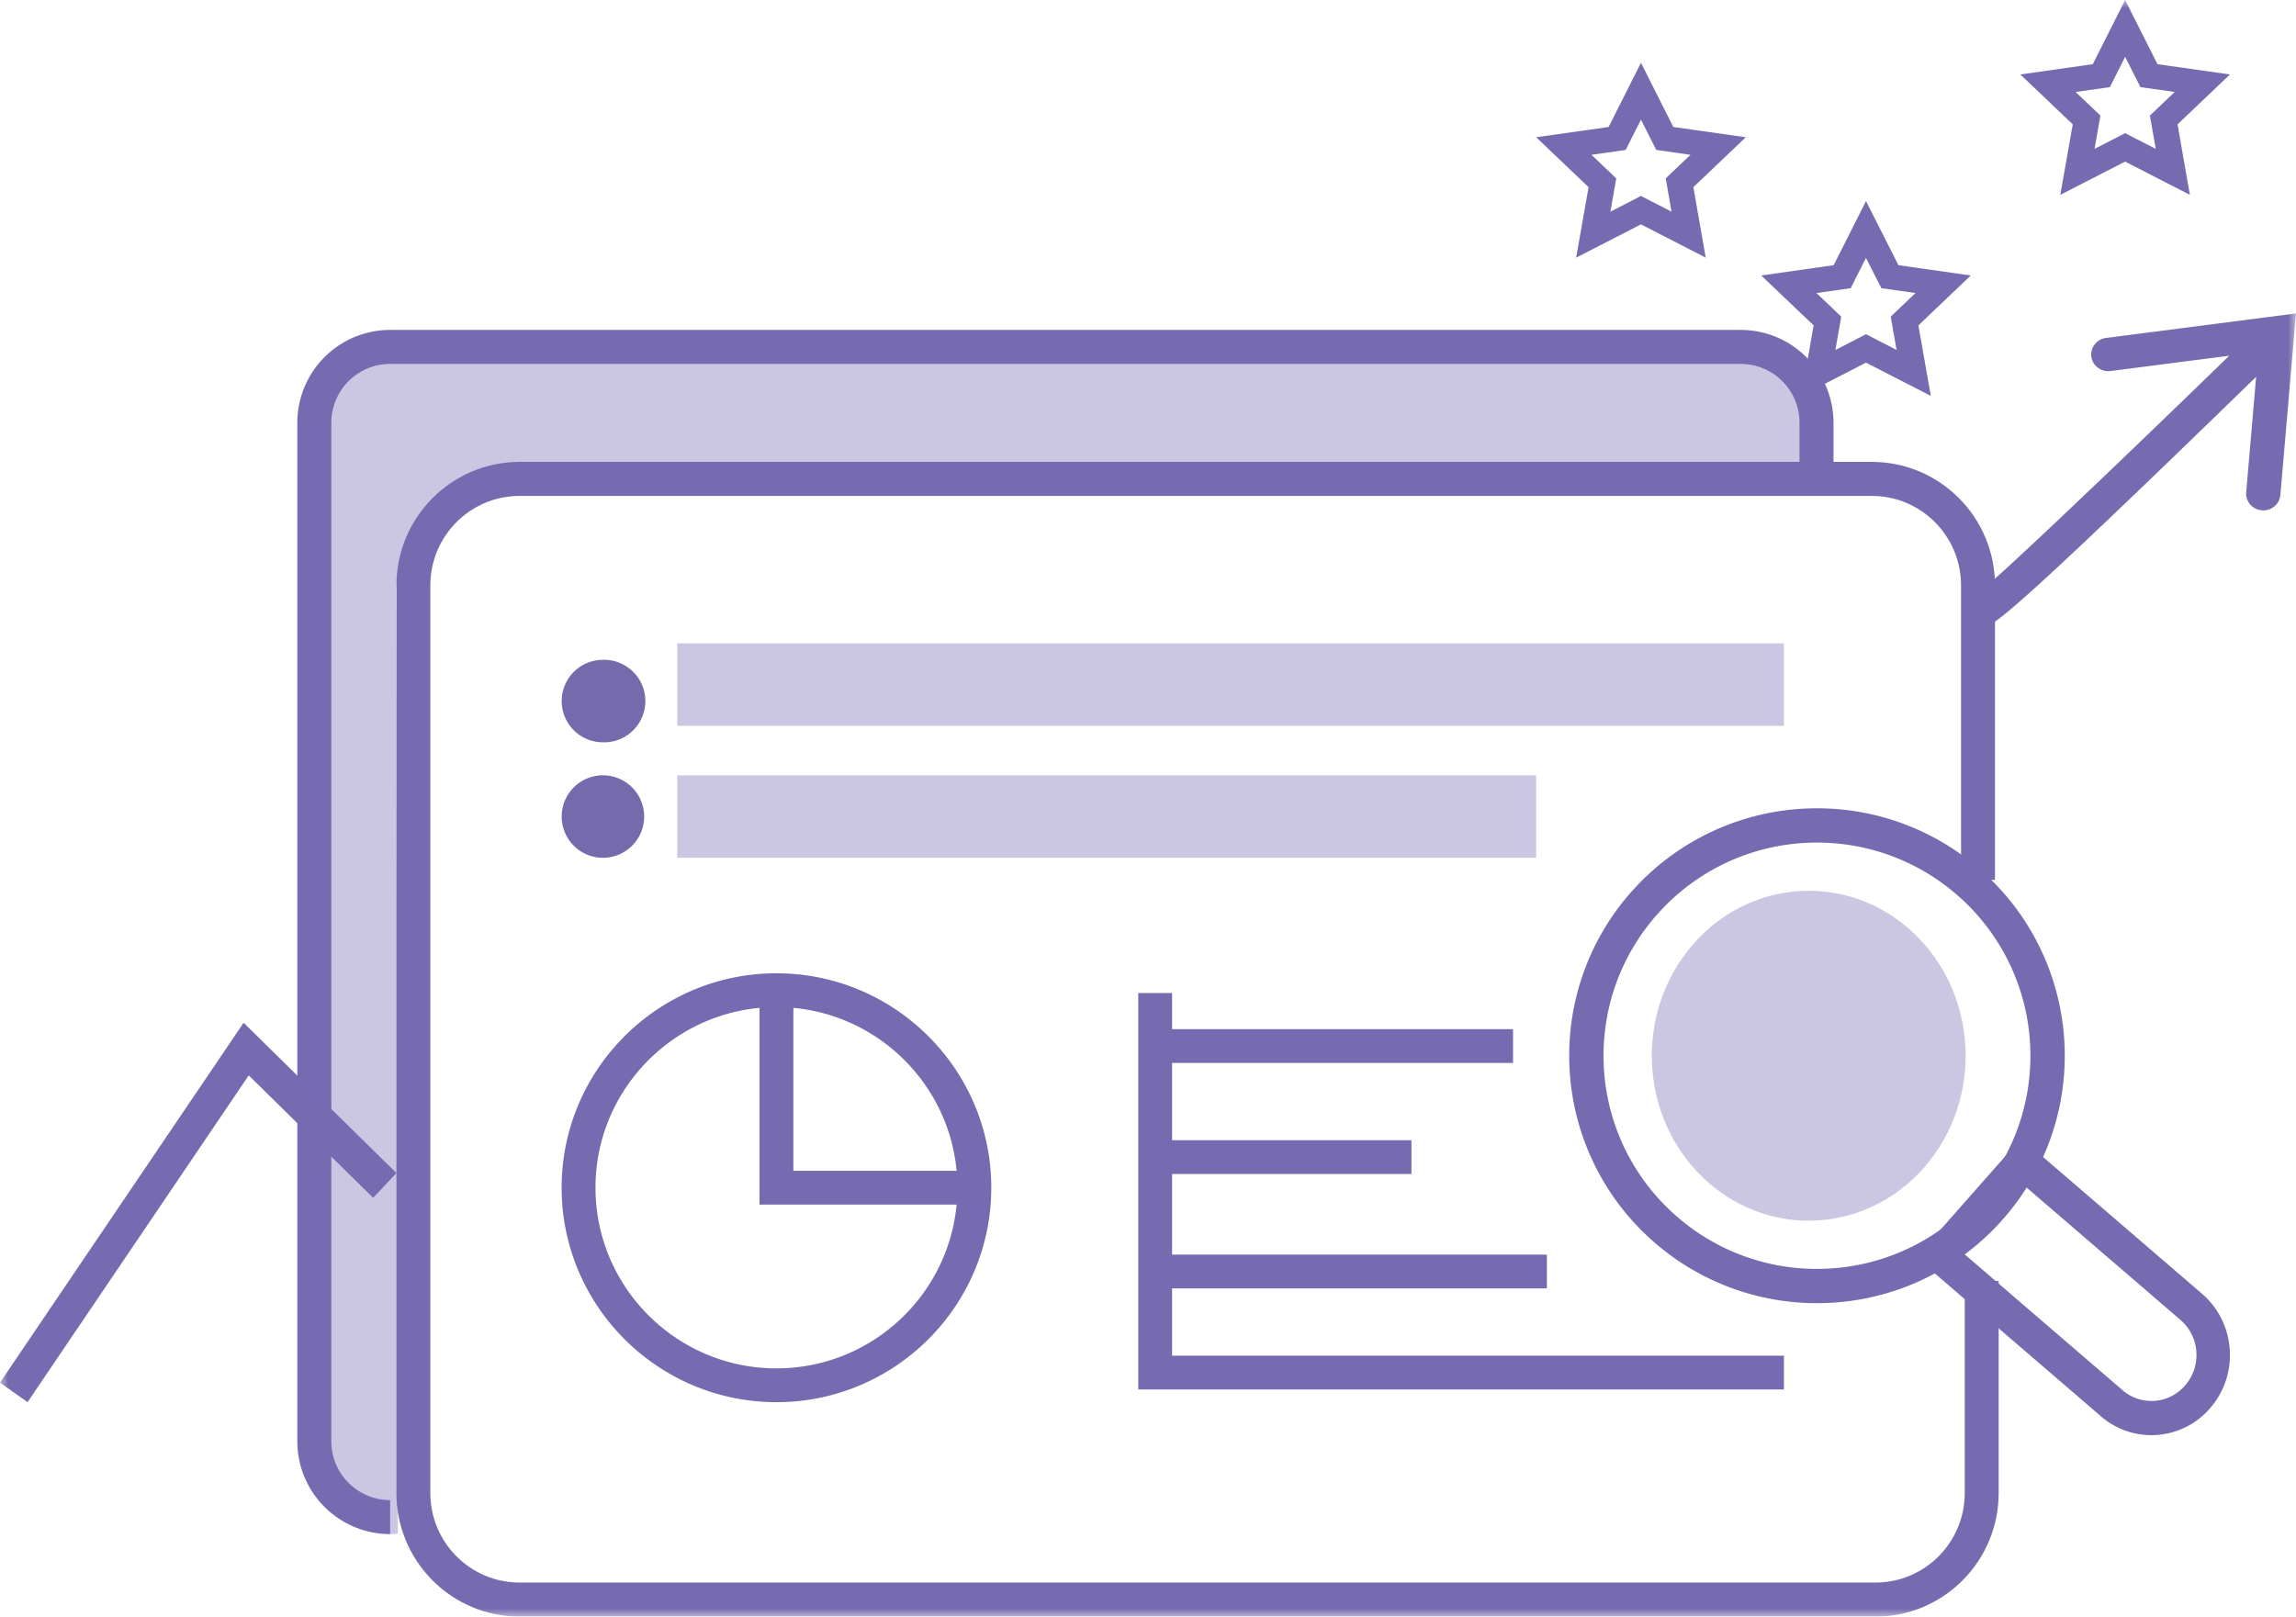 <svg xmlns="http://www.w3.org/2000/svg" xmlns:xlink="http://www.w3.org/1999/xlink" width="142" height="100" viewBox="0 0 142 100">
    <defs>
        <path id="a" d="M0 100h142V0H0z"/>
    </defs>
    <g fill="none" fill-rule="evenodd">
        <path fill="#CBC7E3" d="M107.471 21.429c-.203 0-.415.01-.633.031-1.577.156-11.188.206-23.303.206-24.227 0-58.468-.206-58.468-.206s-5.307.231-5.653 4.4c-.03.365.115 64.247 0 64.361-.109.11 3.294 4.677 4.93 4.677.095 0 .18-.015.262-.046l-.115-58.459s.46-5.903 5.881-5.903h82.002v-4.746s-.735-4.315-4.903-4.315"/>
        <mask id="b" fill="#fff">
            <use xlink:href="#a"/>
        </mask>
        <path fill="#CBC7E3" d="M41.885 44.898h68.446v-5.102H41.885z" mask="url(#b)"/>
        <path fill="#766BB0" d="M1.704 86.735L0 85.525l15.067-22.26 9.451 9.298-1.438 1.533-7.696-7.575zM122.63 38.776c-.586 0-1.062-.463-1.062-1.034 0-.424.261-.787.637-.947 1.182-.826 9.797-9.086 15.665-14.79l-7.335.946c-.583.072-1.114-.322-1.193-.887a1.04 1.04 0 0 1 .915-1.161L142 19.388l-.966 11.233c-.048.573-.57.999-1.146.945-.585-.047-1.018-.548-.967-1.116l.613-7.141c-15.89 15.467-16.361 15.467-16.904 15.467M110.33 85.95H70.397V61.426h2.094v2.236h21.086v2.09H72.49v4.778h14.803v2.091H72.49v4.987h23.18v2.091H72.49v4.162h37.84v2.09zM49.068 72.423h10.095c-.496-5.328-4.756-9.581-10.095-10.079v10.079zm-2.094-10.079c-5.682.53-10.145 5.315-10.145 11.124 0 6.165 5.022 11.177 11.192 11.177 5.818 0 10.612-4.456 11.142-10.131H46.973v-12.17zm1.047 24.392c-7.326 0-13.286-5.951-13.286-13.268 0-7.312 5.96-13.263 13.286-13.263s13.287 5.951 13.287 13.263c0 7.317-5.96 13.268-13.287 13.268z" mask="url(#b)"/>
        <path fill="#756BAC" d="M37.289 40.816a2.552 2.552 0 1 1 0 5.102 2.551 2.551 0 1 1 0-5.102" mask="url(#b)"/>
        <path fill="#CBC7E3" d="M41.885 53.061h53.122V47.96H41.885z" mask="url(#b)"/>
        <path fill="#756BAC" d="M37.289 47.96a2.55 2.55 0 1 1 0 5.101 2.551 2.551 0 1 1 0-5.102" mask="url(#b)"/>
        <path fill="#766BB0" d="M24.13 94.898a5.745 5.745 0 0 1-5.742-5.737V26.146a5.745 5.745 0 0 1 5.742-5.738h83.526a5.744 5.744 0 0 1 5.74 5.738v3.645h-2.103v-3.645a3.638 3.638 0 0 0-3.637-3.635H24.13a3.64 3.64 0 0 0-3.638 3.635V89.16a3.64 3.64 0 0 0 3.638 3.635v2.102z" mask="url(#b)"/>
        <path fill="#766BB0" d="M131.432 8.237l1.894.973-.363-2.06 1.532-1.46-2.117-.3-.946-1.873-.944 1.873-2.117.3 1.532 1.46-.363 2.06 1.892-.973zm-4.009 3.816l.77-4.36-3.241-3.087 4.48-.637 2-3.969 2.002 3.97 4.48.636-3.241 3.088.765 4.36-4.006-2.058-4.009 2.057zm-25.934.069l1.892.972-.363-2.06 1.532-1.457-2.117-.303-.944-1.873-.946 1.873-2.115.303 1.532 1.458-.363 2.06 1.892-.973zm-4.009 3.815l.768-4.36-3.24-3.087 4.479-.636 2.002-3.972 2 3.972 4.482.636-3.241 3.086.764 4.361-4.005-2.057-4.009 2.057zm14.862 2.19l1.532 1.46-.359 2.06 1.89-.973 1.892.973-.363-2.06 1.534-1.46-2.113-.3-.95-1.875-.944 1.875-2.119.3zm7.072 6.363l-4.009-2.057-4.002 2.057.763-4.361-3.24-3.088 4.48-.637 2-3.967 2.006 3.967 4.473.637-3.239 3.088.768 4.36zM122.969 74.84l-.788-.71a13.166 13.166 0 0 1-9.811 4.361 13.135 13.135 0 0 1-8.83-3.39 13.136 13.136 0 0 1-4.366-9.8 13.123 13.123 0 0 1 3.393-8.82 13.16 13.16 0 0 1 9.811-4.36c3.15 0 6.303 1.116 8.83 3.388a13.148 13.148 0 0 1 4.366 9.802 13.128 13.128 0 0 1-3.393 8.819l.788.71.79.709a15.25 15.25 0 0 0 3.939-10.238 15.263 15.263 0 0 0-5.07-11.378A15.282 15.282 0 0 0 112.379 50a15.3 15.3 0 0 0-11.39 5.061 15.246 15.246 0 0 0-3.938 10.24 15.27 15.27 0 0 0 5.07 11.378 15.288 15.288 0 0 0 10.25 3.933 15.293 15.293 0 0 0 11.389-5.063l-.79-.709z" mask="url(#b)"/>
        <path fill="#766BB0" d="M121.477 77.566l9.721 8.363a2.737 2.737 0 0 0 3.928-.21 2.865 2.865 0 0 0 .714-2.051 2.85 2.85 0 0 0-.919-1.963l-9.72-8.363-3.724 4.224zm11.578 11.21a4.77 4.77 0 0 1-3.23-1.263l-11.321-9.738 6.5-7.367 11.277 9.702a4.987 4.987 0 0 1 1.626 3.448 4.98 4.98 0 0 1-1.243 3.576 4.769 4.769 0 0 1-3.35 1.633c-.087.004-.174.009-.259.009z" mask="url(#b)"/>
        <path fill="#CBC7E3" d="M111.867 55.102c-2.653 0-5.297 1.138-7.214 3.376-3.588 4.185-3.268 10.637.715 14.409 1.856 1.759 4.177 2.623 6.493 2.623 2.653 0 5.298-1.138 7.212-3.375 3.588-4.186 3.268-10.64-.713-14.41-1.855-1.759-4.178-2.623-6.493-2.623" mask="url(#b)"/>
        <path fill="#766BB0" d="M116.001 100h-83.87c-4.198 0-7.613-3.426-7.613-7.64V36.212c0-4.214 3.415-7.64 7.613-7.64h83.643c4.196 0 7.609 3.426 7.609 7.64v18.22h-2.098v-18.22c0-3.052-2.473-5.535-5.51-5.535H32.13c-3.042 0-5.515 2.483-5.515 5.535V92.36c0 3.051 2.473 5.534 5.515 5.534H116c3.04 0 5.513-2.483 5.513-5.534V79.24h2.098v13.12c0 4.214-3.416 7.64-7.611 7.64" mask="url(#b)"/>
    </g>
</svg>
